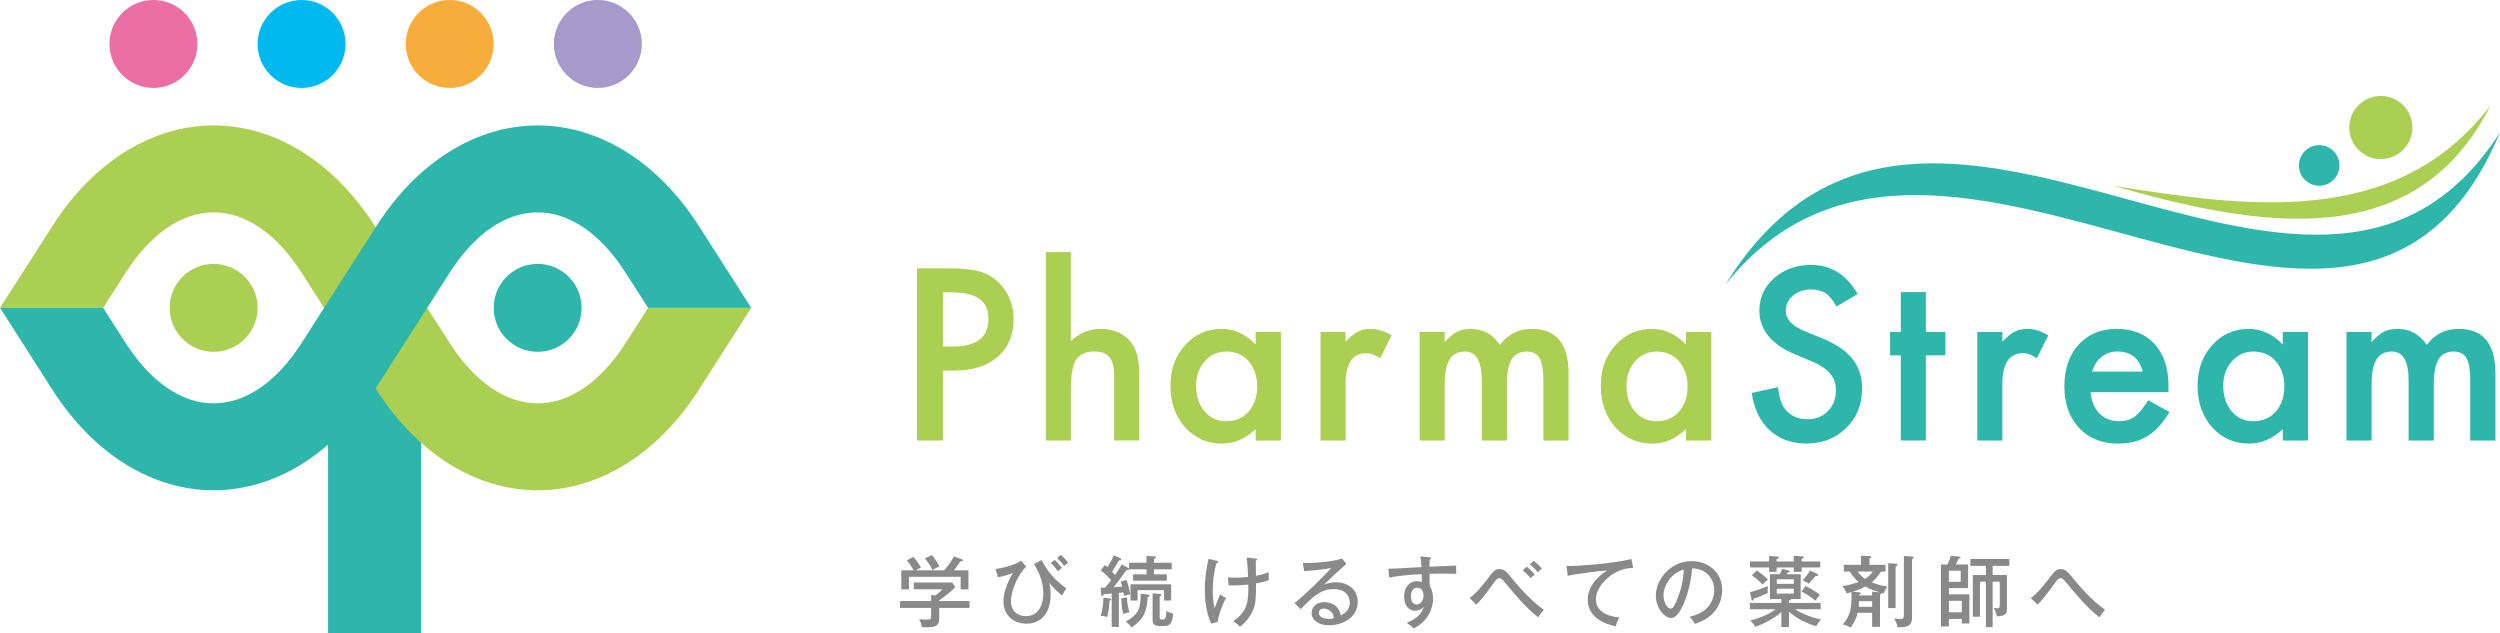 <?xml version="1.0" encoding="UTF-8"?><svg id="_レイヤー_2" xmlns="http://www.w3.org/2000/svg" viewBox="0 0 607.26 153.85"><defs><style>.cls-1{fill:#2eb6aa;}.cls-2{fill:#898989;}.cls-3{fill:#a59aca;}.cls-4{fill:#aacf52;}.cls-5{fill:#00b9ef;}.cls-6{fill:#f6ad3c;}.cls-7{fill:#eb6ea5;}</style></defs><g id="_文字"><rect class="cls-1" x="79.68" y="83.66" width="22.61" height="70.19"/><path class="cls-4" d="M157.43,74.78l-5.5,8.59c-6.03,9.42-13.6,14.61-21.33,14.61s-15.3-5.19-21.33-14.61l-5.5-8.59-12.78-19.97c-9.9-15.47-24.15-24.34-39.1-24.34,0,0,0,0,0,0-14.95,0-29.2,8.87-39.1,24.34L0,74.78h25.06l5.5-8.59c6.03-9.42,13.6-14.61,21.33-14.61s15.3,5.19,21.33,14.61l5.5,8.59,12.78,19.97c9.9,15.47,24.15,24.34,39.1,24.34,0,0,0,0,0,0,14.95,0,29.2-8.87,39.1-24.34l12.78-19.97h-25.06Z"/><path class="cls-1" d="M169.7,54.81c-9.9-15.47-24.15-24.34-39.1-24.34,0,0,0,0,0,0-14.95,0-29.2,8.87-39.1,24.34l-12.78,19.97h0l-5.5,8.59c-6.03,9.42-13.6,14.61-21.33,14.61s-15.3-5.19-21.33-14.61l-5.5-8.59H0l12.78,19.97c9.9,15.47,24.15,24.34,39.1,24.34,0,0,0,0,0,0,14.95,0,29.2-8.87,39.1-24.34l12.78-19.97h0l5.5-8.59c6.03-9.42,13.6-14.61,21.33-14.61s15.3,5.19,21.33,14.61l5.5,8.59h25.06l-12.78-19.97Z"/><circle class="cls-4" cx="51.89" cy="74.78" r="10.68"/><circle class="cls-1" cx="130.6" cy="74.78" r="10.68"/><circle class="cls-7" cx="37.27" cy="10.68" r="10.68"/><circle class="cls-3" cx="145.22" cy="10.68" r="10.68"/><circle class="cls-6" cx="109.23" cy="10.68" r="10.68"/><circle class="cls-5" cx="73.25" cy="10.68" r="10.68"/><circle class="cls-1" cx="563.34" cy="40.19" r="4.93"/><circle class="cls-4" cx="578.31" cy="30.98" r="7.67"/><path class="cls-1" d="M419.12,69.12c48.98-79.16,142.27,34.5,188.13-36.94-35.82,85.37-135.26-29.34-188.13,36.94Z"/><path class="cls-4" d="M513.31,45.12c34.64,9.89,73.2,17.12,91.64-19.51-23.09,30.29-60.17,24.52-91.64,19.51Z"/><path class="cls-4" d="M229.06,90.02v16.98h-6.31v-41.82h7.15c3.5,0,6.15.24,7.94.73,1.81.49,3.4,1.41,4.77,2.76,2.4,2.35,3.6,5.31,3.6,8.88,0,3.83-1.28,6.86-3.85,9.1-2.56,2.24-6.02,3.36-10.37,3.36h-2.93ZM229.06,84.17h2.36c5.8,0,8.69-2.23,8.69-6.69s-2.99-6.47-8.96-6.47h-2.09v13.16Z"/><path class="cls-4" d="M254.03,61.25h6.09v21.56c2.17-1.95,4.56-2.93,7.18-2.93,2.98,0,5.36.97,7.15,2.9,1.52,1.68,2.28,4.36,2.28,8.04v16.17h-6.09v-15.6c0-2.11-.37-3.64-1.12-4.59-.75-.95-1.95-1.42-3.62-1.42-2.13,0-3.63.66-4.5,1.98-.85,1.34-1.27,3.63-1.27,6.88v12.76h-6.09v-45.74Z"/><path class="cls-4" d="M305.01,80.62h6.12v26.38h-6.12v-2.76c-2.51,2.35-5.21,3.52-8.1,3.52-3.65,0-6.66-1.32-9.05-3.95-2.37-2.69-3.55-6.05-3.55-10.08s1.18-7.25,3.55-9.89c2.37-2.64,5.33-3.95,8.88-3.95,3.07,0,5.82,1.26,8.26,3.79v-3.06ZM290.54,93.73c0,2.53.68,4.59,2.03,6.18,1.39,1.61,3.14,2.41,5.25,2.41,2.26,0,4.08-.78,5.47-2.33,1.39-1.61,2.09-3.65,2.09-6.12s-.69-4.51-2.09-6.12c-1.39-1.57-3.2-2.36-5.42-2.36-2.1,0-3.85.79-5.25,2.38-1.39,1.61-2.09,3.59-2.09,5.96Z"/><path class="cls-4" d="M320.76,80.62h6.09v2.36c1.12-1.17,2.11-1.98,2.98-2.41.88-.45,1.93-.68,3.14-.68,1.61,0,3.29.52,5.04,1.57l-2.79,5.58c-1.16-.83-2.28-1.25-3.39-1.25-3.32,0-4.98,2.51-4.98,7.53v13.68h-6.09v-26.38Z"/><path class="cls-4" d="M344.83,80.62h6.09v2.44c1.17-1.23,2.18-2.06,3.01-2.49.88-.45,1.99-.68,3.33-.68,2.98,0,5.34,1.3,7.07,3.9,1.91-2.6,4.51-3.9,7.77-3.9,5.94,0,8.91,3.6,8.91,10.81v16.3h-6.12v-14.65c0-2.53-.31-4.32-.92-5.36-.63-1.07-1.67-1.6-3.11-1.6-1.68,0-2.9.63-3.67,1.9-.77,1.26-1.15,3.3-1.15,6.09v13.62h-6.12v-14.57c0-4.69-1.35-7.04-4.06-7.04-1.72,0-2.96.64-3.75,1.92-.78,1.28-1.18,3.3-1.18,6.07v13.62h-6.09v-26.38Z"/><path class="cls-4" d="M409.54,80.62h6.12v26.38h-6.12v-2.76c-2.51,2.35-5.21,3.52-8.1,3.52-3.65,0-6.66-1.32-9.05-3.95-2.37-2.69-3.55-6.05-3.55-10.08s1.18-7.25,3.55-9.89c2.37-2.64,5.33-3.95,8.88-3.95,3.07,0,5.82,1.26,8.26,3.79v-3.06ZM395.08,93.73c0,2.53.68,4.59,2.03,6.18,1.39,1.61,3.14,2.41,5.25,2.41,2.26,0,4.08-.78,5.47-2.33,1.39-1.61,2.09-3.65,2.09-6.12s-.69-4.51-2.09-6.12c-1.39-1.57-3.2-2.36-5.42-2.36-2.1,0-3.85.79-5.25,2.38-1.39,1.61-2.09,3.59-2.09,5.96Z"/><path class="cls-1" d="M451.22,71.41l-5.12,3.03c-.96-1.66-1.87-2.74-2.74-3.25-.9-.58-2.07-.87-3.49-.87-1.75,0-3.21.5-4.36,1.49-1.16.98-1.73,2.2-1.73,3.68,0,2.04,1.52,3.68,4.55,4.93l4.17,1.71c3.4,1.37,5.88,3.05,7.45,5.02s2.36,4.4,2.36,7.27c0,3.85-1.28,7.02-3.85,9.53-2.58,2.53-5.79,3.79-9.61,3.79-3.63,0-6.63-1.07-8.99-3.22-2.33-2.15-3.78-5.17-4.36-9.07l6.39-1.41c.29,2.46.79,4.15,1.52,5.09,1.3,1.81,3.2,2.71,5.69,2.71,1.97,0,3.6-.66,4.9-1.98,1.3-1.32,1.95-2.99,1.95-5.01,0-.81-.11-1.56-.34-2.23-.22-.68-.58-1.3-1.05-1.87-.48-.57-1.1-1.1-1.86-1.6-.76-.5-1.66-.97-2.71-1.42l-4.04-1.68c-5.72-2.42-8.59-5.96-8.59-10.62,0-3.14,1.2-5.77,3.6-7.88,2.4-2.13,5.39-3.2,8.96-3.2,4.82,0,8.59,2.35,11.29,7.04Z"/><path class="cls-1" d="M467.8,86.31v20.69h-6.09v-20.69h-2.6v-5.69h2.6v-9.67h6.09v9.67h4.74v5.69h-4.74Z"/><path class="cls-1" d="M480.29,80.62h6.09v2.36c1.12-1.17,2.11-1.98,2.98-2.41.88-.45,1.93-.68,3.14-.68,1.61,0,3.29.52,5.04,1.57l-2.79,5.58c-1.16-.83-2.28-1.25-3.39-1.25-3.32,0-4.98,2.51-4.98,7.53v13.68h-6.09v-26.38Z"/><path class="cls-1" d="M526.72,95.24h-18.9c.16,2.17.87,3.89,2.11,5.17,1.25,1.26,2.84,1.9,4.79,1.9,1.52,0,2.77-.36,3.76-1.08.98-.72,2.09-2.06,3.33-4.01l5.15,2.87c-.79,1.35-1.63,2.51-2.52,3.48-.88.97-1.83,1.76-2.84,2.38s-2.1,1.08-3.28,1.37c-1.17.29-2.45.43-3.82.43-3.94,0-7.1-1.26-9.48-3.79-2.38-2.55-3.58-5.92-3.58-10.13s1.16-7.55,3.47-10.13c2.33-2.55,5.42-3.82,9.26-3.82s6.95,1.24,9.21,3.71c2.24,2.46,3.36,5.86,3.36,10.21l-.03,1.44ZM520.47,90.26c-.85-3.25-2.9-4.88-6.15-4.88-.74,0-1.44.11-2.09.34-.65.23-1.24.55-1.77.98-.53.42-.99.93-1.37,1.53s-.67,1.27-.87,2.03h12.24Z"/><path class="cls-1" d="M554.5,80.62h6.12v26.38h-6.12v-2.76c-2.51,2.35-5.21,3.52-8.1,3.52-3.65,0-6.66-1.32-9.05-3.95-2.37-2.69-3.55-6.05-3.55-10.08s1.18-7.25,3.55-9.89c2.37-2.64,5.33-3.95,8.88-3.95,3.07,0,5.82,1.26,8.26,3.79v-3.06ZM540.04,93.73c0,2.53.68,4.59,2.03,6.18,1.39,1.61,3.14,2.41,5.25,2.41,2.26,0,4.08-.78,5.47-2.33,1.39-1.61,2.09-3.65,2.09-6.12s-.69-4.51-2.09-6.12c-1.39-1.57-3.2-2.36-5.42-2.36-2.1,0-3.85.79-5.25,2.38-1.39,1.61-2.09,3.59-2.09,5.96Z"/><path class="cls-1" d="M569.97,80.62h6.09v2.44c1.17-1.23,2.18-2.06,3.01-2.49.88-.45,1.99-.68,3.33-.68,2.98,0,5.34,1.3,7.07,3.9,1.91-2.6,4.51-3.9,7.77-3.9,5.94,0,8.91,3.6,8.91,10.81v16.3h-6.12v-14.65c0-2.53-.31-4.32-.92-5.36-.63-1.07-1.67-1.6-3.11-1.6-1.68,0-2.9.63-3.67,1.9-.77,1.26-1.15,3.3-1.15,6.09v13.62h-6.12v-14.57c0-4.69-1.35-7.04-4.06-7.04-1.72,0-2.96.64-3.75,1.92-.78,1.28-1.18,3.3-1.18,6.07v13.62h-6.09v-26.38Z"/><path class="cls-2" d="M235.5,146v1.67h-7.36v2.63c0,1.99-1.22,2.1-4.19,2.08-.07-.36-.28-1.28-.68-1.97.22.02,1.24.09,1.45.09.94,0,1.05,0,1.24-.11.22-.11.22-.21.22-1.01v-1.71h-7.55v-1.67h7.55v-1.5l.96.15c1.11-.79,1.41-1.09,1.73-1.52h-6.91v-1.65h9.33l.75,1.14c-.73.81-2.22,2.06-3.9,3.19v.19h7.36ZM229.33,138.53c.4-.43,1.43-1.61,2.4-3.36l1.93.68c.13.06.24.11.24.24,0,.24-.32.26-.62.28-.79,1.14-1.01,1.43-1.59,2.16h3.55v4.64h-1.89v-3.06h-12.56v3.06h-1.86v-4.64h3c-.26-.47-1.09-1.78-1.65-2.42l1.58-.86c.66.66,1.48,1.93,1.82,2.63-.68.34-.84.43-1.2.66h6.85ZM226.35,134.83c.58.66,1.48,2.01,1.84,2.76-1.13.53-1.26.58-1.67.9-.47-1.05-1.3-2.21-1.86-2.85l1.69-.81Z"/><path class="cls-2" d="M249.29,137.63c-1.77,1.61-3.72,5.5-3.72,8.5,0,2.48,1.9,3.53,3.6,3.53,4.04,0,4.26-4.5,4.26-5.42,0-3.55-1.58-6.1-2.27-7.21l1.8-.99c1.59,2.93,3.43,4.99,6.04,6.87-.24.38-.81,1.29-1.03,1.76-.51-.43-1.88-1.58-3.13-3.13.13.43.36,1.11.36,3.02,0,4.04-2.1,6.93-5.86,6.93-2.93,0-5.61-1.78-5.61-5.54,0-2.35,1.33-5.16,2.36-6.81-1.22.51-2.31.81-3.64,1.11l-.64-2.05c1.69-.19,4.41-.84,6.25-1.99l1.22,1.43ZM256.2,135.99c.38.38,1.24,1.28,1.73,1.93-.47.36-.51.41-.94.85-.15-.21-.98-1.31-1.75-2.03l.96-.75ZM257.7,134.77c.64.56,1.3,1.28,1.8,1.9-.47.32-.58.41-1,.83-.58-.81-1.07-1.35-1.73-1.97l.92-.75Z"/><path class="cls-2" d="M274.02,137.96c.09.06.23.13.23.26,0,.3-.38.26-.64.24-.99,1.43-2.03,2.87-3.11,4.17,1.22-.08,1.37-.09,2.12-.13-.13-.43-.24-.79-.4-1.22l1.41-.43c.21.58.73,2.16.92,3.53-.49,0-1.09.23-1.54.38-.04-.38-.06-.58-.11-.88l-1.13.13v8.28h-1.73v-8.11c-1.3.11-1.43.13-1.93.17-.06.17-.17.43-.39.43-.17,0-.21-.15-.22-.3l-.15-1.73c.38,0,.54,0,1.11-.02.47-.54,1.22-1.52,1.45-1.8-.25-.24-1.54-1.71-2.52-2.4l.99-1.29c.21.15.28.21.64.51,1.09-1.76,1.39-2.5,1.54-2.87l1.61.73c.11.06.19.13.19.26,0,.26-.24.26-.58.26-.79,1.37-1.16,2.03-1.67,2.7.49.51.58.64.75.83.25-.36,1.11-1.6,1.62-2.55l1.56.86ZM269.57,145.38c.15.02.34.04.34.21,0,.15-.15.26-.39.3-.04.98-.22,2.78-.6,3.98-.47-.17-.99-.26-1.54-.3.43-1.52.6-2.83.66-4.43l1.54.24ZM273.74,145.15c-.02,1.22.41,2.93.6,3.58-.49.08-.88.15-1.54.39-.32-1.22-.45-3.49-.45-3.81l1.39-.17ZM278.78,144.4c.17.02.45.04.45.26,0,.19-.19.26-.45.38-.19,2.42-.43,5.33-4,7.36-.37-.62-.64-.9-1.35-1.41,3.25-1.76,3.68-3.42,3.64-6.74l1.71.15ZM284.62,136.69v1.6h-4.32v1.22h3.12v1.54h-8.2v-1.54h3.27v-1.22h-4.22v-1.6h4.22v-1.65l1.97.11c.08,0,.34.04.34.21,0,.21-.22.3-.49.39v.94h4.32ZM284.49,145.88h-1.73v-2.53h-6.44v2.53h-1.71v-3.94h9.87v3.94ZM281.69,144.27c.19.02.41.09.41.28,0,.21-.21.28-.41.36v4.95c0,.39,0,.64.66.64s.92-.28,1-2.12c.41.3,1.16.6,1.61.68-.15,2.12-.69,3-2.08,3h-1.16c-1.61,0-1.75-.77-1.75-1.54v-6.4l1.73.15Z"/><path class="cls-2" d="M295.63,136.26c.21.06.3.08.3.23,0,.23-.3.26-.43.28-.66,2.12-.92,4.54-.92,6.78,0,.88.04,2.66.47,4.19.09-.23.13-.38.6-1.63.25-.66.54-1.31.75-1.75.73.58,1.05.73,1.43.88-.99,1.73-1.95,4.52-2.05,5.86l-1.58.36c-1.5-3.1-1.54-7.36-1.54-8.28,0-.69,0-3.81.92-7.45l2.05.54ZM304.86,135.66c.39.04.51.06.51.21,0,.19-.21.24-.34.28.02,2.61.02,2.91.04,3.72,1.76-.36,2.49-.64,3.1-.88-.02.83-.02,1.16.04,1.93-.45.17-1.2.45-3.12.79,0,3.32,0,4.88-.81,6.68-1.05,2.29-2.52,3.4-3.12,3.87-.51-.71-1.3-1.2-1.59-1.37,3.42-2.38,3.73-4.62,3.64-8.9-.54.06-2.55.26-4.77.21l-.17-1.99c.62.08.96.11,1.84.11.51,0,1.71-.02,3.06-.17-.02-.69-.13-3.12-.36-4.73l2.05.24Z"/><path class="cls-2" d="M327.04,136.99c-.68.54-4.82,4.37-5.42,4.99.58-.21,1.52-.54,2.91-.54,2.68,0,5.27,1.58,5.27,4.75,0,3.98-3.96,5.69-6.89,5.69-2.42,0-4.32-1.09-4.32-3,0-1.52,1.3-2.63,3.13-2.63.23,0,3.4,0,3.94,3.23.45-.21,2.2-.96,2.2-3.12,0-1.84-1.33-3.28-3.83-3.28-3.15,0-5.11,1.78-8.07,4.88l-1.52-1.48c1.86-1.29,8.09-7.43,8.9-8.52-1.91.41-5.22.68-6.55.77l-.32-1.97c1.76.07,6.89-.17,9.54-1.11l1.03,1.35ZM323.25,148.51c-.4-.36-1.07-.68-1.73-.68-.54,0-1.16.24-1.16,1.03,0,1.16,1.54,1.48,2.29,1.48.6,0,1.09-.11,1.35-.19-.06-.49-.13-1.09-.75-1.65Z"/><path class="cls-2" d="M347.17,135.37c.45.06.45.13.45.23,0,.13-.13.21-.32.3-.06.52-.06.66-.09,1.76,1.03-.04,5.57-.24,6.51-.28-.02.36-.04,1.37.02,2.01-.62-.02-2.23-.06-3.9-.06-.43,0-1.46,0-2.59.04-.02,2.03-.02,2.25.04,2.91.81,1.31.81,2.95.81,3.19,0,1.2-.41,3.15-1.69,4.77-1.11,1.41-2.29,2.03-3,2.4-.51-.51-.64-.6-1.73-1.35,2.55-1.01,3.62-2.23,4.15-3.85-.58.58-1.28.92-2.08.92-1.77,0-2.67-1.56-2.67-3.49,0-2.29,1.33-3.7,3.06-3.7.62,0,.96.15,1.2.26v-1.97c-1.78.09-5.03.3-7.92.81l-.17-2.12c.73.02,1.46-.04,8.03-.39-.02-.15-.06-1.45-.28-2.63l2.18.24ZM342.72,144.83c0,.26,0,1.99,1.41,1.99.98,0,1.65-.99,1.65-2.23,0-.58-.26-1.84-1.54-1.84-1.07,0-1.52,1.03-1.52,2.08Z"/><path class="cls-2" d="M356.96,145.28c1.88-1.41,3.36-3.36,5.24-5.8.83-1.07,1.48-1.26,2.01-1.26,1.22,0,1.88.81,3.02,2.23,3.12,3.87,5.88,6.34,7.77,7.66-.58.66-.83,1.03-1.39,1.84-3.19-2.57-5.57-5.46-7.92-8.3-.81-.98-1.09-1.22-1.48-1.22-.28,0-.62.13-1.16.88-2.61,3.55-3.06,4.15-4.43,5.56l-1.65-1.6ZM370.87,137.65c.45.38,1.35,1.22,1.95,1.9-.07.06-.6.41-1.03.88-.47-.54-1.22-1.33-1.91-1.93l1-.84ZM372.56,136.22c.45.36,1.33,1.11,1.99,1.9-.39.26-.69.54-1.01.9-.81-.99-1.5-1.6-1.97-1.97l.99-.83Z"/><path class="cls-2" d="M396.7,137.96c-4.62-.04-9.05,4.11-9.05,7.66,0,1.14.53,3.89,5.69,4.35-.51.99-.71,1.63-.88,2.16-2.95-.6-6.79-2.29-6.79-6.49,0-3.96,3.6-6.34,4.73-7.08-2.21.13-8.48.99-9.59,1.29l-.3-2.4c.36.02.66.04,1.07.04.98,0,9.31-.43,14.71-1.69l.41,2.16Z"/><path class="cls-2" d="M410.43,149.79c5.59-1.16,5.97-5.35,5.97-6.44,0-2.82-2.06-5.27-5.37-5.29-.21,2.16-.62,5.26-2.06,8.58-1.01,2.31-1.99,3.49-3.06,3.49-1.41,0-3.7-2.25-3.7-5.42,0-3.94,3.53-8.41,8.69-8.41,3.96,0,7.43,2.65,7.43,7.04,0,2.44-1.07,4.34-2.2,5.56-1.48,1.6-3.28,2.23-4.43,2.63-.53-.88-.9-1.31-1.28-1.73ZM404.07,144.57c0,1.88.99,3.27,1.73,3.27s1.26-1.43,1.75-2.65c.88-2.27,1.35-4.39,1.43-6.81-2.97.75-4.9,3.81-4.9,6.19Z"/><path class="cls-2" d="M434.54,146.45h7.7v1.54h-6.25c1.11.69,3.1,1.76,6.34,2.5-.62.69-.86,1.05-1.18,1.61-2.29-.64-4.62-1.8-6.61-3.53v3.74h-1.84v-3.66c-1.35,1.24-3.79,2.76-6.34,3.6-.32-.62-1-1.3-1.22-1.52,2.96-.77,5.03-1.86,6.21-2.74h-6.29v-1.54h7.64v-.94h-2.78v-6.03h2.33c.24-.39.39-.68.66-1.31l1.54.41c.09.02.28.07.28.24,0,.24-.34.26-.53.26-.07.17-.11.24-.19.39h3.38v6.03h-2.33c.04.24-.36.34-.53.36v.58ZM429.72,135.05l2.01.13c.15.02.36.08.36.26,0,.23-.17.26-.54.34v.6h4.15v-1.35l2.05.11c.22.02.41.09.41.24,0,.19-.11.24-.53.38v.62h4.52v1.46h-4.52v1.07h-1.93v-1.07h-4.15v1.07h-1.82v-1.07h-4.64v-1.46h4.64v-1.33ZM425.08,143.8c.51-.07,1.18-.21,4.36-1.43-.06.45-.07.71-.07,1.01,0,.26.02.53.02.69-2.27.99-2.96,1.22-3.4,1.35-.06.24-.11.47-.32.47-.15,0-.23-.23-.26-.41l-.32-1.69ZM426.71,138.58c.98.64,1.93,1.33,2.72,2.2-.38.28-.62.51-1.31,1.22-.88-.96-1.58-1.54-2.59-2.25l1.18-1.16ZM431.59,141.83h4.13v-1.13h-4.13v1.13ZM435.72,143.01h-4.13v1.18h4.13v-1.18ZM438.54,142.34c1.01.49,2.53,1.31,3.53,2.16-.45.47-.68.75-1.11,1.41-1.22-1.03-2.14-1.61-3.36-2.22l.94-1.35ZM441.35,139.35c.13.06.28.17.28.3,0,.17-.13.26-.32.26-.09,0-.17-.02-.28-.04-.54.64-1.09,1.28-1.65,1.9-.21-.15-.88-.56-1.5-.77,1.31-1.52,1.58-2.05,1.78-2.42l1.69.77Z"/><path class="cls-2" d="M447.88,138.83v-1.63h4.17v-2.21l2.06.09c.19,0,.45.04.45.21,0,.11-.06.15-.45.38v1.54h3.89v1.63h-1.11c-.47.81-1.39,1.9-2.22,2.63,2.05.79,3.23.94,3.79.99-.49.75-.66,1.03-.88,1.69-.13-.04-.51-.13-.58-.17.04.06.06.07.06.13,0,.19-.23.26-.4.3v7.86h-1.91v-3.42h-3.51c-.49,1.95-1.28,3-1.78,3.62-.66-.45-1.07-.64-1.84-.79,1.78-1.99,2.03-4.02,2.08-5.35.04-.71.07-1.82.04-2.5-.68.19-.86.22-1.2.3-.26-.73-.77-1.46-1.05-1.75,1.39-.19,2.76-.6,4-1.01-.47-.38-1.13-.92-2.18-2.55h-1.43ZM456.66,143.88c-1.24-.36-2.35-.71-3.57-1.41-1.16.64-2.61,1.13-3.06,1.28l1.56.13c.15.02.4.06.4.23,0,.19-.25.26-.4.3v.21h3.15v-.9l1.91.17ZM451.24,138.83c.53.69,1.03,1.28,1.78,1.8.73-.49,1.41-1.09,1.9-1.8h-3.68ZM454.75,147.4v-1.37h-3.19c-.02.32-.02.69-.07,1.37h3.27ZM460.43,136.93c.3.02.47.07.47.26,0,.24-.28.34-.45.39v10.12h-1.8v-10.89l1.78.11ZM464.39,135.19c.21.02.43.02.43.24,0,.17-.15.26-.38.41v13.95c0,1.41-.15,2.76-3.57,2.55-.02-.62-.15-1.01-.79-2.1.6.08,1.39.13,1.52.13.86,0,.86-.39.86-1.28v-14.02l1.91.11Z"/><path class="cls-2" d="M473.39,150.33v1.84h-1.93v-15.05h1.6c.49-1.05.64-1.56.79-2.1l2.05.19c.13.02.34.04.34.19,0,.17-.26.24-.51.32-.38.83-.51,1.09-.66,1.41h2.99v5.71h-4.66v1.52h4.97v7.09h-1.84v-1.11h-3.13ZM473.39,141.32h2.87v-2.7h-2.87v2.7ZM476.53,148.72v-2.78h-3.13v2.78h3.13ZM484.02,139.67h3.47v8.15c0,1.14-.19,1.78-2.46,1.91-.17-.9-.3-1.35-.77-2.06.23.04.6.08.83.08.43,0,.66-.08.66-.6v-5.86h-1.73v11.04h-1.63v-11.04h-1.45v8.52h-1.73v-10.13h3.17v-2.22h-3.77v-1.67h9.46v1.67h-4.05v2.22Z"/><path class="cls-2" d="M493.28,145.28c1.88-1.41,3.36-3.36,5.24-5.8.83-1.07,1.48-1.26,2.01-1.26,1.22,0,1.88.81,3.02,2.23,3.12,3.87,5.88,6.34,7.77,7.66-.58.66-.83,1.03-1.39,1.84-3.19-2.57-5.57-5.46-7.92-8.3-.81-.98-1.09-1.22-1.48-1.22-.28,0-.62.13-1.16.88-2.61,3.55-3.06,4.15-4.43,5.56l-1.65-1.6Z"/></g></svg>